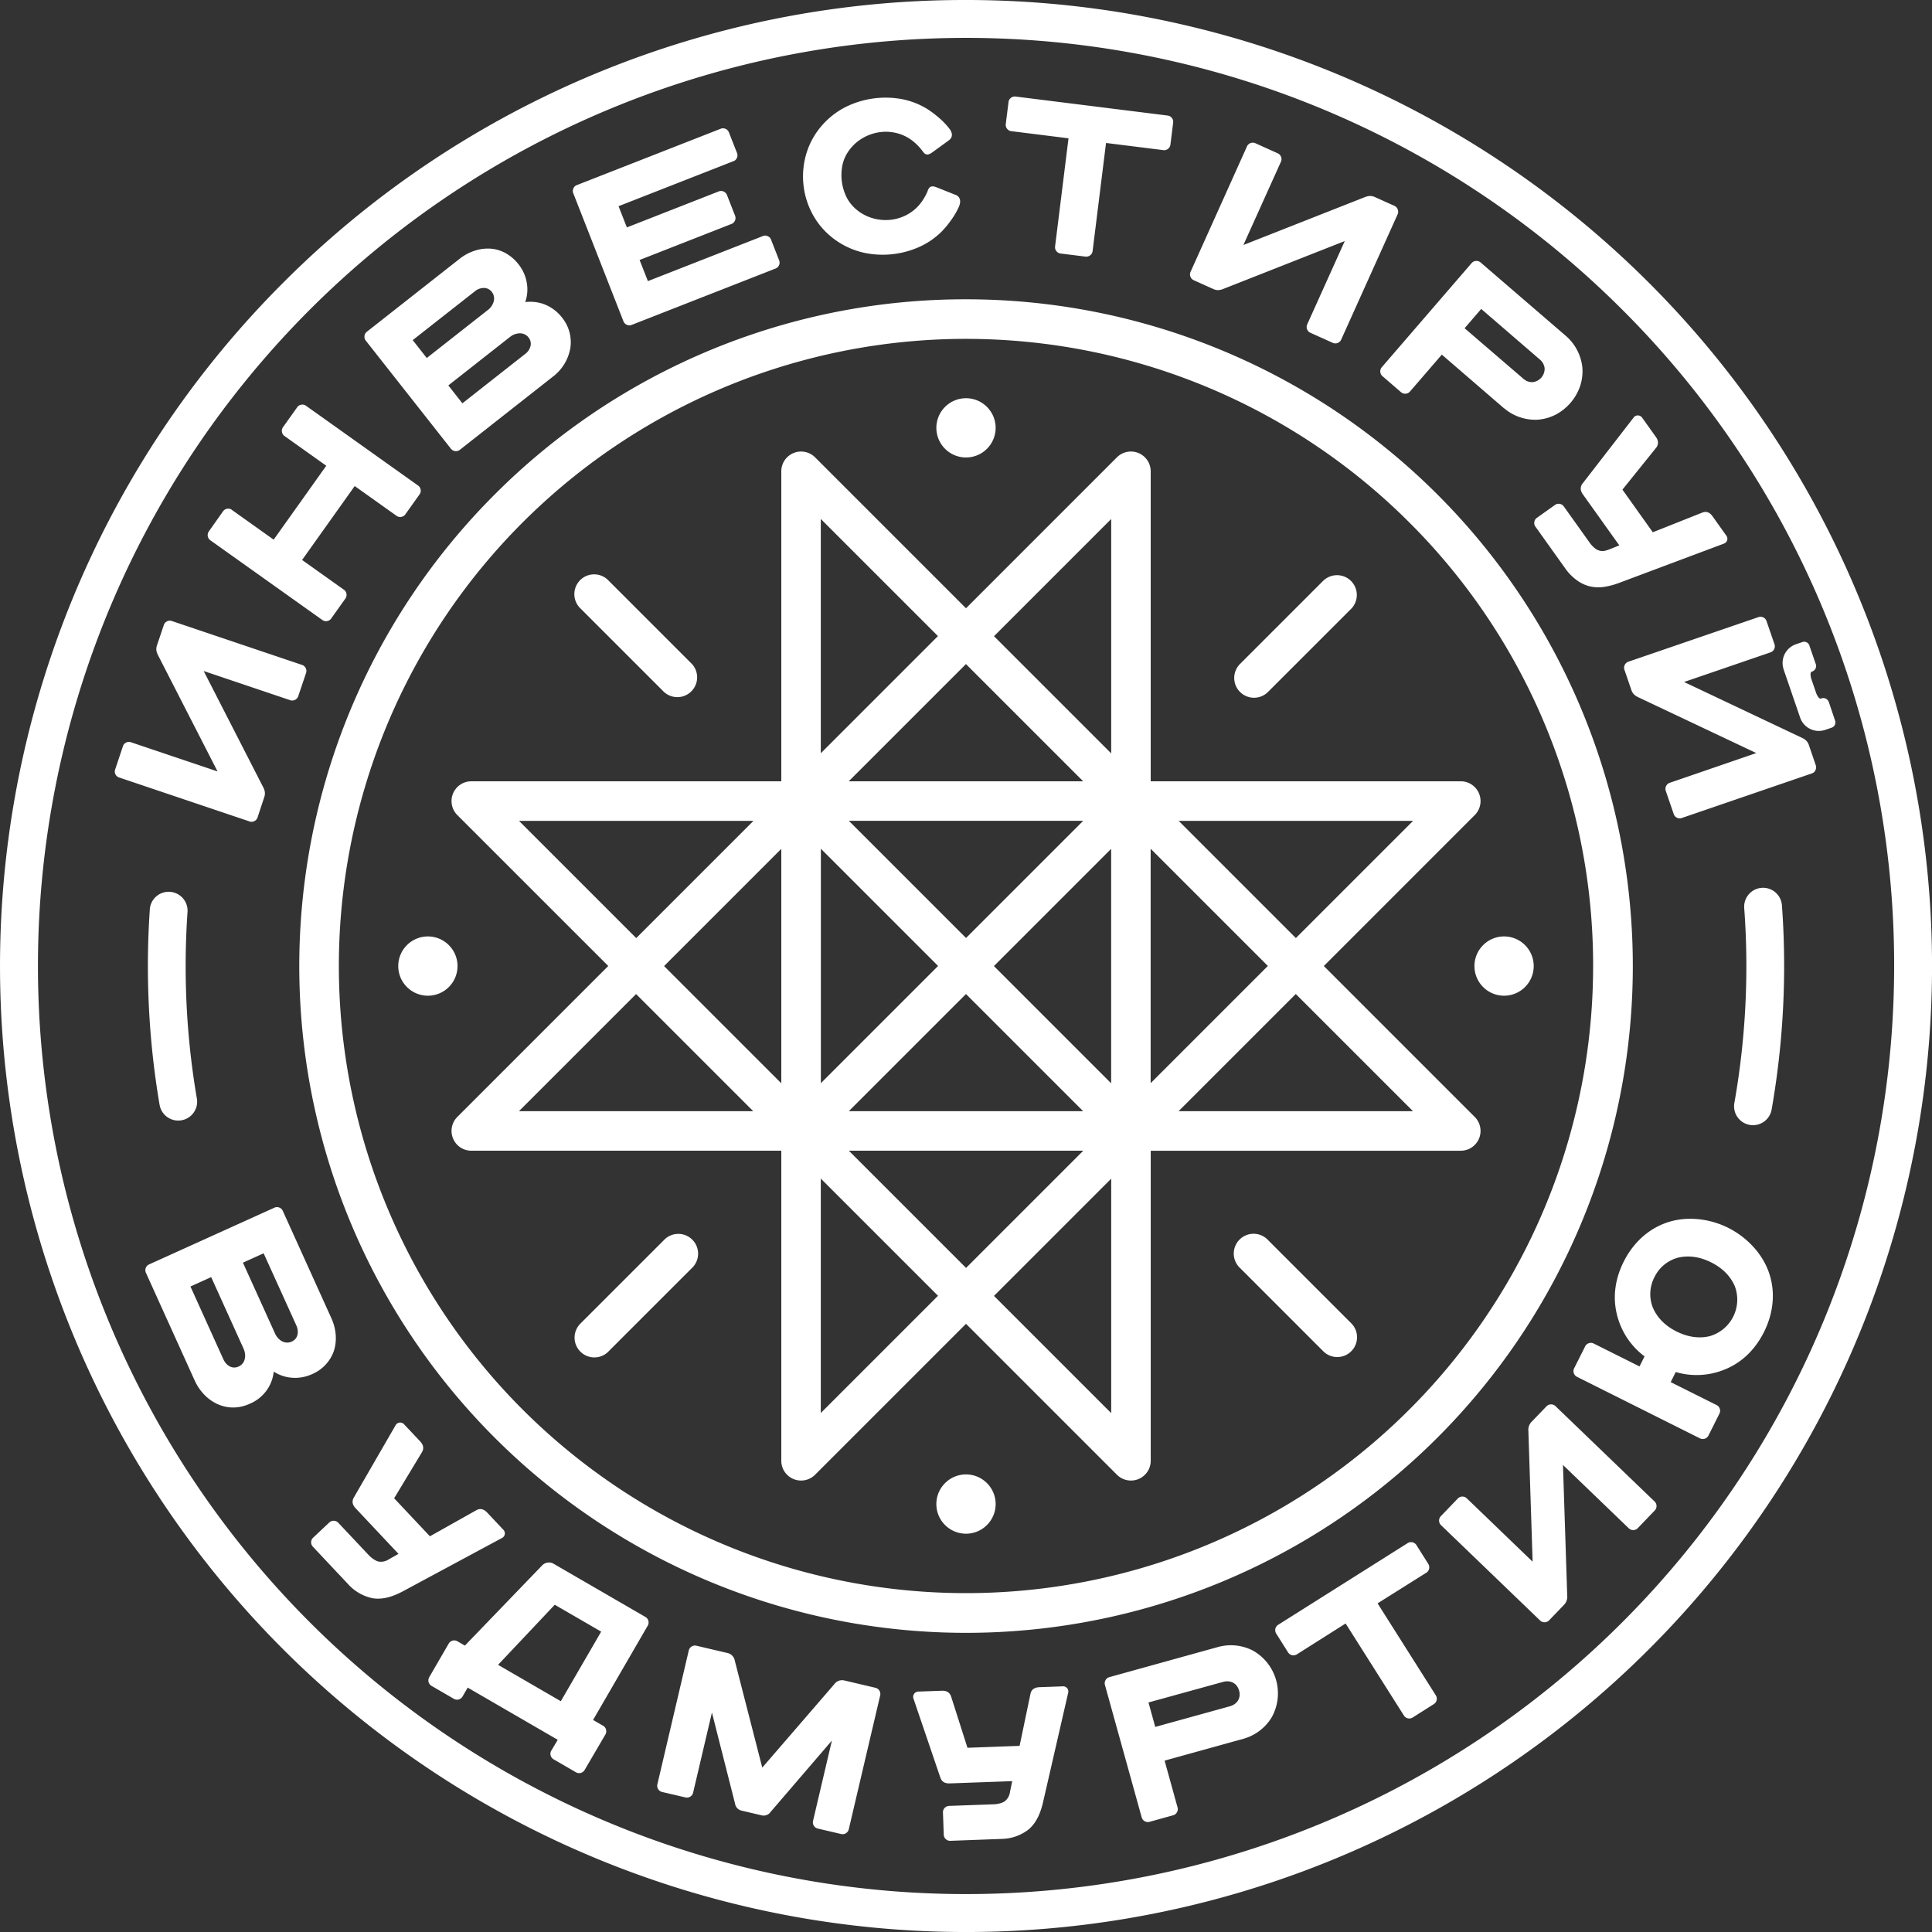 <svg xmlns="http://www.w3.org/2000/svg" viewBox="0 0 1005.45 1005.45"><rect x="0" y="0" width="1005.45" height="1005.45" fill="#333333" stroke="none"/><defs><style>.cls-1{fill:#fff;}</style></defs><title>Ресурс 30</title><g id="Слой_2" data-name="Слой 2"><g id="Слой_1-2" data-name="Слой 1"><path class="cls-1" d="M844.28,161.18A483,483,0,1,0,985.75,502.73,481.51,481.51,0,0,0,844.28,161.18ZM502.73,0A502.73,502.73,0,1,1,147.25,147.25,501.16,501.16,0,0,1,502.73,0Zm0,155.76A347,347,0,1,1,257.39,257.39,345.88,345.88,0,0,1,502.73,155.76Zm264.6,347a15.39,15.39,0,0,1,4.52-10.9h0a15.4,15.4,0,0,1,21.8,0h0a15.41,15.41,0,0,1,0,21.81v0a15.41,15.41,0,0,1-21.8,0l0,0a15.39,15.39,0,0,1-4.52-10.9Zm-560.07,0a15.39,15.39,0,0,1,4.52-10.9h0a15.4,15.4,0,0,1,21.8,0h0a15.41,15.41,0,0,1,0,21.81l0,0a15.41,15.41,0,0,1-21.8,0l0,0a15.4,15.4,0,0,1-4.52-10.9ZM502.73,767.32a15.37,15.37,0,0,1,10.9,4.53v0a15.39,15.39,0,0,1,0,21.8v0a15.41,15.41,0,0,1-21.81,0v0a15.39,15.39,0,0,1,0-21.8v0a15.36,15.36,0,0,1,10.9-4.53Zm0-560.08a15.39,15.39,0,0,1,10.9,4.52v0a15.4,15.4,0,0,1,0,21.8v0a15.42,15.42,0,0,1-21.81,0v0a15.4,15.4,0,0,1,0-21.8v0a15.39,15.39,0,0,1,10.9-4.52Zm75.53,234.52-61,61,61,61V441.76Zm-75.53,75.53-61,61H563.7l-61-61ZM427.2,563.7l61-61-61-61V563.7Zm75.53-75.54,61-61H441.76l61,61ZM703.31,688.75a10.3,10.3,0,0,1-14.56,14.57L645.45,660A10.3,10.3,0,1,1,660,645.45l43.3,43.29ZM688.75,302.14a10.3,10.3,0,0,1,14.56,14.56L660,360a10.3,10.3,0,1,1-14.57-14.56l43.3-43.3ZM316.7,703.31a10.3,10.3,0,1,1-14.56-14.57l43.3-43.29A10.3,10.3,0,1,1,360,660l-43.3,43.29ZM302.14,316.7a10.3,10.3,0,1,1,14.56-14.56l43.3,43.3A10.3,10.3,0,0,1,345.44,360l-43.3-43.3ZM238,581.27l78.55-78.55L238,424.18a10.3,10.3,0,0,1,7.28-17.58H406.6V245.24A10.3,10.3,0,0,1,424.18,238l78.55,78.55L581.27,238a10.3,10.3,0,0,1,17.58,7.28V406.6H760.21a10.3,10.3,0,0,1,7.28,17.58l-78.54,78.55,78.54,78.55a10.3,10.3,0,0,1-7.28,17.58H598.86V760.21h0a10.3,10.3,0,0,1-17.58,7.28l-78.55-78.55-78.55,78.55a10.3,10.3,0,0,1-17.58-7.28V598.85H245.24A10.3,10.3,0,0,1,238,581.27ZM563.7,598.85H441.76l61,61,61-61ZM331.07,517.29l-61,61H392l-61-61Zm282.35,61H735.35l-61-61-61,61ZM270.11,427.2l61,61,61-61Zm404.28,61,61-61H613.42l61,61ZM441.76,406.6H563.7l-61-61-61,61Zm75.53-75.53,61,61V270.1l-61,61Zm61,282.34-61,61,61,61V613.41ZM406.6,563.7V441.76l-61,61,61,61Zm253.22-61-61-61V563.7l61-61ZM488.16,331.07l-61-61V392l61-61Zm-61,282.34V735.35l61-61-61-61ZM733.5,271.95a326.37,326.37,0,1,0,95.59,230.78A325.33,325.33,0,0,0,733.5,271.95ZM86.92,323.36a3.21,3.21,0,0,1,2.4-.21l68,22.93a3.21,3.21,0,0,1,1.79,1.63h0a3.19,3.19,0,0,1,.21,2.41l-4.15,12.31a3.21,3.21,0,0,1-1.63,1.79h0a3.23,3.23,0,0,1-2.41.21L106,349.21l31,60.53h0a7.81,7.81,0,0,1,.81,2.33,5.73,5.73,0,0,1-.29,2.78L134,425.52a3.2,3.2,0,0,1-1.62,1.8h0a3.2,3.2,0,0,1-2.41.21l-68-22.92A3.2,3.2,0,0,1,60.09,403h0a3.19,3.19,0,0,1-.21-2.4L64,388.25a3.21,3.21,0,0,1,1.63-1.8h0a3.2,3.2,0,0,1,2.4-.21l45.19,15.23-31-60.53v0a7.87,7.87,0,0,1-.81-2.33,5.73,5.73,0,0,1,.29-2.78l3.59-10.66a3.21,3.21,0,0,1,1.62-1.8Zm33.65-58.07,21.85,15.56,27.38-38.47-21.85-15.55-.1-.07,0,0a3.26,3.26,0,0,1-1.12-2,3.21,3.21,0,0,1,.49-2.36l0,0,7.51-10.55a3.18,3.18,0,0,1,2.08-1.24h0a3.19,3.19,0,0,1,2.36.5l58.5,41.64a3.2,3.2,0,0,1,1.24,2.08h0a3.2,3.2,0,0,1-.5,2.36l-7.53,10.58-.07.11,0,0a3.27,3.27,0,0,1-2,1.12,3.22,3.22,0,0,1-2.36-.5l-.1-.07h0l-21.75-15.48-27.38,38.47,21.85,15.55a3.21,3.21,0,0,1,1.24,2.08h0a3.21,3.21,0,0,1-.5,2.36L172.28,322l-.07.1,0,0a3.28,3.28,0,0,1-2,1.12,3.22,3.22,0,0,1-2.36-.5l-.11-.07h0l-58.39-41.56-.1-.07,0,0a3.26,3.26,0,0,1-1.12-2,3.19,3.19,0,0,1,.49-2.36l0,0L116.13,266a3.32,3.32,0,0,1,4.44-.75Zm69.11-90.43a3.2,3.2,0,0,1,1.14-2.14l48.44-38.09a25,25,0,0,1,8.34-4.33,21.47,21.47,0,0,1,9-.76h0a19.23,19.23,0,0,1,7.23,2.61,22.23,22.23,0,0,1,6,5.37,21.45,21.45,0,0,1,3.31,5.85,21.14,21.14,0,0,1,1.23,5.45h0a19.18,19.18,0,0,1-.22,5.29,21.73,21.73,0,0,1-.79,3.1,21.17,21.17,0,0,1,9.52,1,21.54,21.54,0,0,1,9.49,6.91h0l.16.2h0a20.34,20.34,0,0,1,4.3,15.7,23.78,23.78,0,0,1-9,14.93h0l-.27.21h0l-48.33,38a3.33,3.33,0,0,1-4.48-.53L190.3,177.2a3.22,3.22,0,0,1-.61-2.34Zm75.78.45-32.14,25.27,7.32,9.31,32.67-25.69,0,0a7.3,7.3,0,0,0,2.85-4.39,5.26,5.26,0,0,0-1.08-4.17v0a5.65,5.65,0,0,0-4.27-2.18,8.21,8.21,0,0,0-5.37,1.89ZM214.78,177l7.32,9.31,31.81-25h0A8.23,8.23,0,0,0,257,156.6a5.66,5.66,0,0,0-1.08-4.74h0a5.24,5.24,0,0,0-3.81-2,7.33,7.33,0,0,0-5,1.76L214.78,177Zm107.14-69.65,4.32,11,47.92-18.78a3.33,3.33,0,0,1,4.13,1.81l4.3,11a3.24,3.24,0,0,1-.1,2.42,3.2,3.2,0,0,1-1.71,1.71L332.86,135.3l4.32,11,60-23.51,0,0h0l.2-.08h0a3.23,3.23,0,0,1,2.13.19,3.19,3.19,0,0,1,1.72,1.71l.09.24h0l4.21,10.74a3.32,3.32,0,0,1-1.81,4.12l-75.09,29.42a3.33,3.33,0,0,1-4.13-1.81l-26.09-66.59h0l-.11-.26a3.21,3.21,0,0,1,.1-2.41,3.3,3.3,0,0,1,1.42-1.58l0,0,.26-.1,75.09-29.42a3.32,3.32,0,0,1,4.13,1.81l4.2,10.71h0l.1.26a3.2,3.2,0,0,1-.1,2.41,3.3,3.3,0,0,1-1.41,1.58l0,0-.26.1-60,23.51Zm160.83-8c.65-1.56,1.34-3.23,4.76-1.83h0l9.79,3.9h0a3.48,3.48,0,0,1,2.37,3.18,6.4,6.4,0,0,1-.45,2.5l0,.05a37.37,37.37,0,0,1-3.75,6.71,51,51,0,0,1-5.32,6.56v0a39.74,39.74,0,0,1-11,7.75A46.78,46.78,0,0,1,450,131.62a41,41,0,0,1-14.05-5.92h0a39.56,39.56,0,0,1-12-12.36,41.41,41.41,0,0,1-4.21-33.72,39.46,39.46,0,0,1,8.56-14.93h0a41,41,0,0,1,12.16-9.19,46.81,46.81,0,0,1,29.11-3.87,39.49,39.49,0,0,1,12.55,4.82h0a51.11,51.11,0,0,1,6.77,5.06,36.79,36.79,0,0,1,5.28,5.58l.26.35v0c.77,1.21,2,3.65-.69,5.64h0l-8.54,6.2h0c-3,2.18-4.05.74-5.06-.61l-.05-.07a28.76,28.76,0,0,0-3.56-3.93,24.2,24.2,0,0,0-4-3h0a22.66,22.66,0,0,0-6.92-2.64,23.32,23.32,0,0,0-7.49-.28,24.22,24.22,0,0,0-9.09,3.07,23,23,0,0,0-7,6.22h0a20.47,20.47,0,0,0-3.53,7.48,26.19,26.19,0,0,0,2.16,17.3A20.46,20.46,0,0,0,446,109.3h0a23,23,0,0,0,8.33,4.31,24.4,24.4,0,0,0,9.58.73,23.28,23.28,0,0,0,7.18-2.12,22.64,22.64,0,0,0,6.07-4.26,23.84,23.84,0,0,0,3.12-3.86,28.84,28.84,0,0,0,2.49-4.68l0-.08ZM605.54,78.14,575.6,74.4l-7,56.38h0a3.21,3.21,0,0,1-1.24,2.08,3.25,3.25,0,0,1-2.21.7H565l-13.16-1.64a3.18,3.18,0,0,1-2.08-1.24h0a3.19,3.19,0,0,1-.69-2.31l7-56.39-29.93-3.74h0A3.17,3.17,0,0,1,524.1,67a3.2,3.2,0,0,1-.7-2.21v-.1L524.87,53h0a3.18,3.18,0,0,1,1.24-2.08,3.24,3.24,0,0,1,2.31-.69l79.36,9.92h0a3.23,3.23,0,0,1,2.08,1.24h0a3.2,3.2,0,0,1,.69,2.31l-1.46,11.7a3.22,3.22,0,0,1-1.25,2.08h0a3.19,3.19,0,0,1-2.31.69ZM727.4,109a3.24,3.24,0,0,1,0,2.42l-29.49,65.46h0a3.32,3.32,0,0,1-4.21,1.59l-11.85-5.34a3.31,3.31,0,0,1-1.6-4.21h0l19.59-43.47-63.28,24.94h0a7.72,7.72,0,0,1-2.4.58,5.81,5.81,0,0,1-2.74-.56l-10.26-4.62a3.2,3.2,0,0,1-1.62-1.8,3.14,3.14,0,0,1,0-2.41L649,76.08h0a3.32,3.32,0,0,1,4.21-1.59l11.85,5.34h0a3.2,3.2,0,0,1,1.62,1.8,3.16,3.16,0,0,1,0,2.41L647.09,127.5l63.28-24.94h0a7.77,7.77,0,0,1,2.41-.57,5.77,5.77,0,0,1,2.73.56l10.26,4.62a3.21,3.21,0,0,1,1.63,1.8Zm55.22,103.4-32.27-27.85-16.65,19.3a3.32,3.32,0,0,1-4.49.33l-9.84-8.49a3.32,3.32,0,0,1-.33-4.5l46.9-54.36a3.32,3.32,0,0,1,4.49-.33L815,174.88A25.27,25.27,0,0,1,823.47,191v0a24.44,24.44,0,0,1-1.13,9.87,26.44,26.44,0,0,1-12.9,15,24.47,24.47,0,0,1-9.6,2.57h0a24.94,24.94,0,0,1-9.16-1.42h0a25,25,0,0,1-8-4.63Zm-11.8-51.58-8.61,10L792.66,197a6.93,6.93,0,0,0,4.92,1.88,7,7,0,0,0,6.27-7.27,6.91,6.91,0,0,0-2.58-4.59l-30.45-26.27Zm73.53,94L860.15,277l25.57-10.16c3.23-1.37,4.9,1,5.63,2l7,9.82h0a3.51,3.51,0,0,1,.42.75h0a2.6,2.6,0,0,1,.08,1.75,2.63,2.63,0,0,1-1,1.38,3.44,3.44,0,0,1-.75.39h0l-54.4,20.39h0a38.47,38.47,0,0,1-7.59,2.06,19.75,19.75,0,0,1-8.78-.51h0a19.93,19.93,0,0,1-6.26-3.31,26.2,26.2,0,0,1-5.33-5.53l-15.64-21.91h0L799,274a3.21,3.21,0,0,1-.5-2.36h0a3.22,3.22,0,0,1,1.11-2l0,0,.11-.07,9.6-6.85a3.15,3.15,0,0,1,2.35-.5,3.21,3.21,0,0,1,2.09,1.24l13.62,19.08a13.7,13.7,0,0,0,2.47,2.65,6.7,6.7,0,0,0,2.3,1.31l.07,0a5.74,5.74,0,0,0,2.77.17,12.23,12.23,0,0,0,2.5-.75h0l5.23-2.09-18.88-26.45a6,6,0,0,1-1.11-2.27,4.21,4.21,0,0,1,1-3.64l26.46-34.19,0-.05a3.09,3.09,0,0,1,.58-.53,2.65,2.65,0,0,1,1.71-.51,2.68,2.68,0,0,1,1.63.66h0a3.24,3.24,0,0,1,.54.58l7,9.82a6,6,0,0,1,1.11,2.27,4.23,4.23,0,0,1-1,3.66l-17.44,21.66Zm100.48,146a3.2,3.2,0,0,1-1.78,1.64l-67.92,23.28h0a3.21,3.21,0,0,1-2.41-.19h0a3.21,3.21,0,0,1-1.64-1.78l-4.21-12.29a3.25,3.25,0,0,1,.2-2.41h0a3.24,3.24,0,0,1,1.78-1.64L914,391.91l-61.48-29.08h0a7.92,7.92,0,0,1-2.06-1.36,5.69,5.69,0,0,1-1.46-2.37l-3.65-10.65h0a3.23,3.23,0,0,1,.2-2.41h0a3.23,3.23,0,0,1,1.78-1.64l67.92-23.28a3.32,3.32,0,0,1,4.05,2h0l4.22,12.29a3.33,3.33,0,0,1-2,4.05l-45.1,15.46L937.84,384h0a7.68,7.68,0,0,1,2.06,1.36,5.74,5.74,0,0,1,1.47,2.38L945,398.36a3.26,3.26,0,0,1-.2,2.41ZM861,664.67a19.12,19.12,0,0,0-.82,15.85c2.42,5.63,6.88,9.69,12.32,12.41s11.36,3.86,17.27,2.43a19.79,19.79,0,0,0,13.06-26c-2.42-5.63-6.88-9.68-12.32-12.4s-11.36-3.86-17.27-2.44A19.13,19.13,0,0,0,861,664.67ZM601.21,898.72,640,888c3.86-1.07,5.93-4.28,4.85-8.17s-4.5-5.59-8.37-4.53L597.69,886l3.52,12.7ZM291.86,885.35l21-36.21-24.15-14-29.5,31.27,32.66,18.94ZM126.45,657.16,143.14,694c1.51,3.33,5,5.84,8.68,4.19,3.45-1.57,3.8-5.32,2.38-8.46l-17-37.49-10.79,4.89Zm-16.55,7.48-10.79,4.88,17.13,37.86c1.42,3.13,4.49,5.35,7.93,3.79,3.65-1.65,4.1-5.95,2.59-9.29l-16.86-37.25Zm743.33,46.5,2.63-5.26a38.22,38.22,0,0,1-13.34-18.25c-3.65-10.52-2.48-21.08,2.47-31,4.85-9.69,12.78-17.27,23.18-20.61,10.15-3.25,21.85-1.76,31.3,3s17.65,13.2,21.13,23.28c3.57,10.32,2.26,21.22-2.59,30.91-5,9.92-12.68,17.16-23.31,20.55a38.36,38.36,0,0,1-22.61.27l-2.63,5.25,24,12a3.32,3.32,0,0,1,1.42,4.28l-5.81,11.62a3.33,3.33,0,0,1-4.28,1.42l-64.21-32.13a3.32,3.32,0,0,1-1.42-4.27L825,700.57a3.32,3.32,0,0,1,4.28-1.43l24,12Zm-39.83,51.25,2.21,68a6,6,0,0,1-1.71,4.84l-7.8,8.11a3.33,3.33,0,0,1-4.51.09l-51.74-49.79a3.33,3.33,0,0,1-.09-4.51l9-9.36a3.31,3.31,0,0,1,4.5-.09l34.35,33.06-2.21-68a6,6,0,0,1,1.71-4.85l7.8-8.1a3.31,3.31,0,0,1,4.51-.09l51.74,49.78a3.33,3.33,0,0,1,.09,4.52l-9,9.36a3.31,3.31,0,0,1-4.5.09l-34.35-33.06Zm-96.5,72,30.39,48a3.32,3.32,0,0,1-1,4.4l-11.21,7.1a3.32,3.32,0,0,1-4.4-1l-30.39-48-25.49,16.14a3.32,3.32,0,0,1-4.4-1l-6.3-10a3.31,3.31,0,0,1,1-4.4L732.68,803a3.32,3.32,0,0,1,4.4,1l6.3,10a3.33,3.33,0,0,1-1,4.41L716.9,834.43Zm-110.84,81.8,6.8,24.56a3.32,3.32,0,0,1-2.22,3.92l-12.52,3.48a3.34,3.34,0,0,1-3.93-2.23L575,876.76a3.31,3.31,0,0,1,2.22-3.92l56.67-15.71A25.13,25.13,0,0,1,652.05,859a25.55,25.55,0,0,1,9.67,34.89,25.17,25.17,0,0,1-14.58,11l-41.08,11.38Zm-75.44-7.61,5.62-26.92c.48-2.6,2.37-3.53,4.77-3.62l12-.43a2.69,2.69,0,0,1,2.87,3.43l-13,56.63c-1.24,5.41-3.32,10.88-7.72,14.52A23.45,23.45,0,0,1,521.45,957l-27,1a3.33,3.33,0,0,1-3.3-3.08l-.42-11.78a3.32,3.32,0,0,1,3.07-3.31l23.43-.84c1.79-.06,4.58-.6,6-1.83a7.56,7.56,0,0,0,2.41-4.7l1.14-5.52-32.46,1.17c-2.44.08-4.2-.69-5-3.18l-13.95-41a2.74,2.74,0,0,1,2.62-3.6l12.05-.43c2.44-.09,4.2.69,5,3.2l8.45,26.48,27.16-1Zm-97.71-2.73L401,943a4.36,4.36,0,0,1-4.77,1.7l-10.17-2.39a4.33,4.33,0,0,1-3.51-3.61l-12.05-47.47-9.82,41.84a3.33,3.33,0,0,1-3.83,2.38l-12.39-2.9a3.33,3.33,0,0,1-2.38-3.84l16.4-69.9a3.32,3.32,0,0,1,3.84-2.37l16.43,3.85a5,5,0,0,1,3.68,4.07L396.7,919.9l37.46-43.38a5,5,0,0,1,5.12-2l16.43,3.86a3.33,3.33,0,0,1,2.38,3.84l-16.4,69.9a3.32,3.32,0,0,1-3.83,2.37l-12.39-2.9a3.32,3.32,0,0,1-2.38-3.83l9.82-41.84ZM308.62,895.07l5.35,3.11a3.32,3.32,0,0,1,1.16,4.36l-10.93,18.68a3.32,3.32,0,0,1-4.36,1.17L288,915.52a3.32,3.32,0,0,1-1.16-4.36l3.42-5.73-46.87-27.17L240.66,883a3.32,3.32,0,0,1-4.36,1.16l-11.82-6.85a3.33,3.33,0,0,1-1.16-4.36l10.26-17.7a3.32,3.32,0,0,1,4.36-1.16l4,2.31L282,814.82a4.91,4.91,0,0,1,6.33-.88L336,841.56a3.32,3.32,0,0,1,1.16,4.35l-28.5,49.16Zm-101.23-86.4L185.14,785c-1.67-1.78-2.25-3.62-.9-5.84l21.66-37.48a2.74,2.74,0,0,1,4.44-.4l8.26,8.78c1.67,1.77,2.25,3.62.89,5.86l-14.37,23.81,18.62,19.79,24-13.49c2.26-1.35,4.22-.54,5.86,1.2l8.26,8.79a2.69,2.69,0,0,1-.69,4.42L209.94,828c-4.87,2.63-10.4,4.67-16,3.75a23.45,23.45,0,0,1-12.67-7.21l-18.54-19.71a3.33,3.33,0,0,1,.14-4.51l8.59-8.08a3.33,3.33,0,0,1,4.51.15L192,809.42c1.23,1.3,3.46,3,5.33,3.3a7.59,7.59,0,0,0,5.13-1.28l4.91-2.77Zm-64.93-94.82a20.37,20.37,0,0,1-12.21,16.57c-11.85,5.58-23.83-.68-29-12.13l-25.35-56a3.31,3.31,0,0,1,1.59-4.22l65.41-29.61a3.32,3.32,0,0,1,4.22,1.59l25.41,56.14c2.52,5.57,3.1,12.3.8,18a20.53,20.53,0,0,1-10.9,10.93,21.25,21.25,0,0,1-12.07,1.7,20.47,20.47,0,0,1-7.9-3Zm-40-142.21A9.84,9.84,0,1,1,83.06,575a427,427,0,0,1-5.54-50.45,432.76,432.76,0,0,1,.42-50.85A9.84,9.84,0,1,1,97.56,475a413.18,413.18,0,0,0-.42,48.62,407.9,407.9,0,0,0,5.31,48.06Zm805.25-99.29A9.84,9.84,0,0,1,927.34,471a432.71,432.71,0,0,1-5.39,106.65,9.85,9.85,0,0,1-19.4-3.39,408.84,408.84,0,0,0,5.16-101.87Zm44-107.13L955,375a2.85,2.85,0,0,1-1.48,3.58l-.34.13-3.29,1.13a10.29,10.29,0,0,1-13.07-6.4l-8.57-25,0-.09a10.25,10.25,0,0,1-.46-4.74,10.36,10.36,0,0,1,1.85-4.62,10.08,10.08,0,0,1,1.33-1.51,10.3,10.3,0,0,1,3.68-2.2l3.29-1.13a2.84,2.84,0,0,1,3.71,1.82l3.35,9.76a3,3,0,0,1-1.82,3.71l-.38.13c-.95.32-.42,2.95-.19,3.64l2.61,7.6c.24.7,1.42,3.07,2.39,2.75l.38-.13a3,3,0,0,1,3.71,1.82Z"/></g></g></svg>